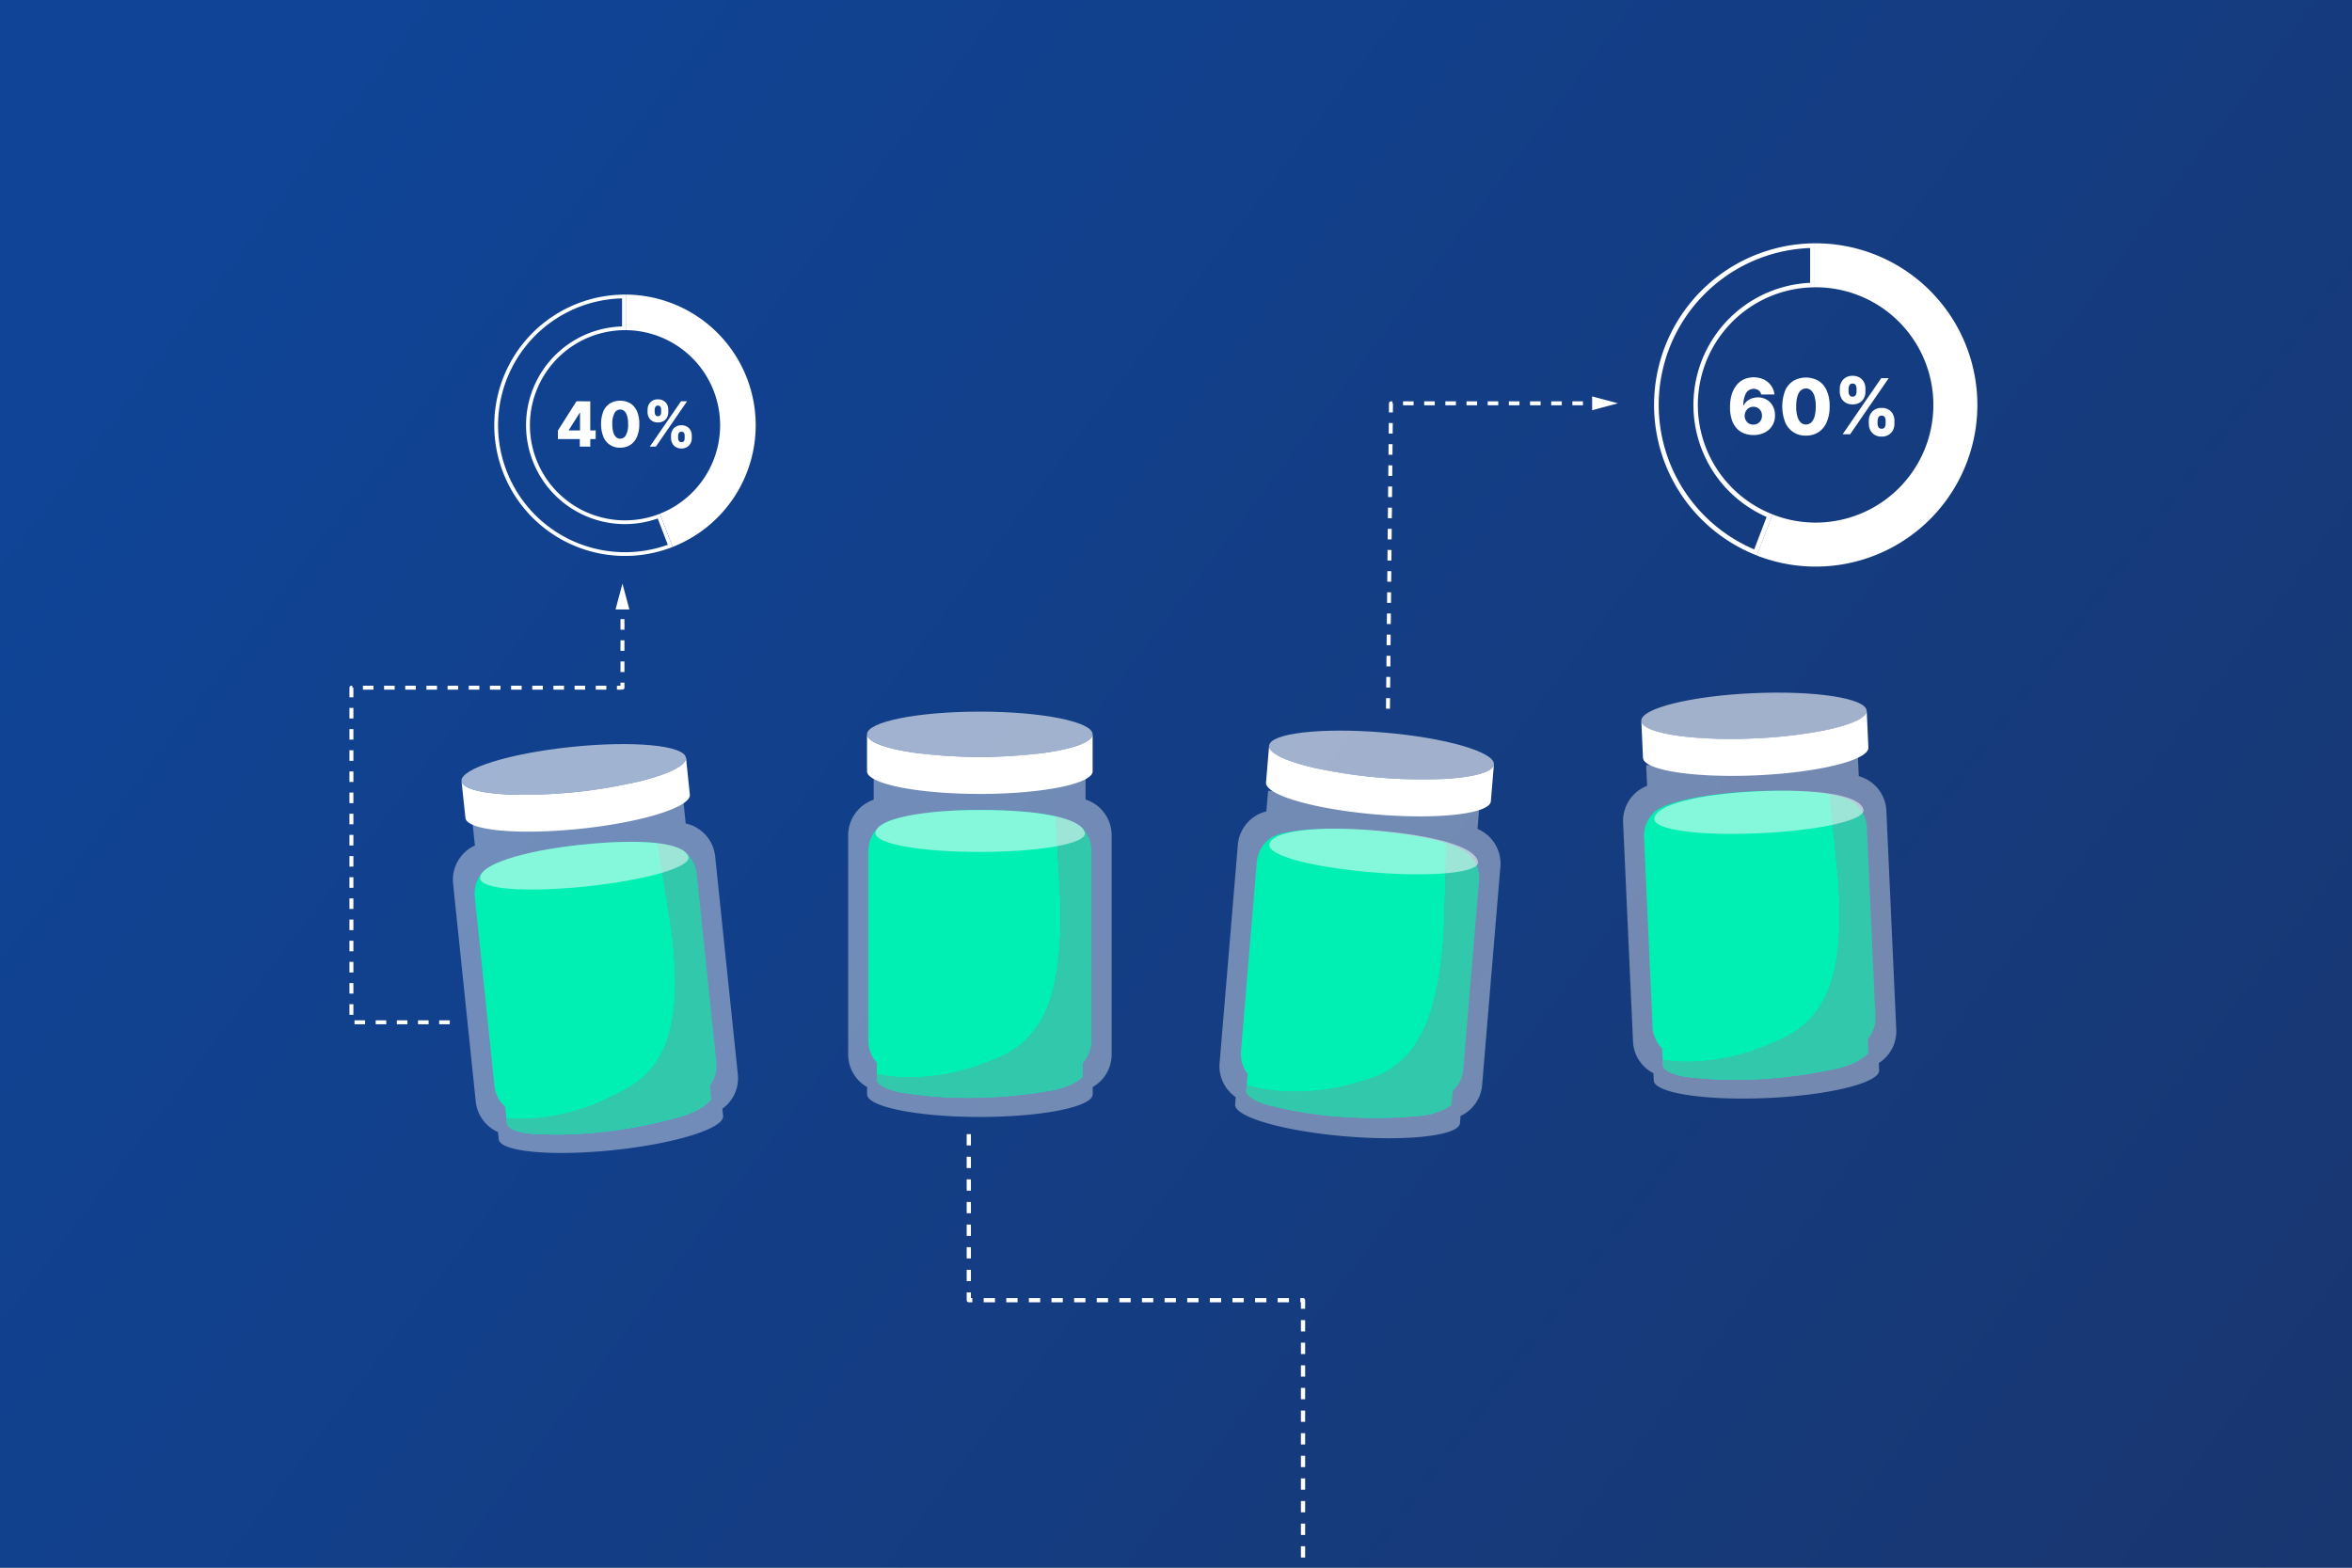 <?xml version="1.0" encoding="UTF-8"?>
<svg xmlns="http://www.w3.org/2000/svg" xmlns:xlink="http://www.w3.org/1999/xlink" id="titel-image" width="1200" height="800" viewBox="0 0 1200 800">
  <rect x="0" y="0" width="1200" height="800" fill="#808080" stroke="none"/>
  <defs>
    <style>.cls-1{fill:url(#Unbenannter_Verlauf_16);}.cls-2,.cls-3,.cls-4,.cls-7{fill:#fff;}.cls-2{opacity:0.4;}.cls-3{opacity:0.6;}.cls-5{fill:#00f0b4;}.cls-6{fill:#32c8ac;}.cls-7{opacity:0.52;}.cls-8,.cls-9{fill:none;stroke:#fff;stroke-linejoin:round;}.cls-8{stroke-width:2.02px;stroke-dasharray:5.4 5.4;}.cls-9{stroke-width:2.16px;stroke-dasharray:5.77 5.77;}</style>
    <linearGradient id="Unbenannter_Verlauf_16" x1="-458.73" y1="-404.22" x2="1987.27" y2="1453.78" gradientUnits="userSpaceOnUse">
      <stop offset="0.25" stop-color="#0f4496"></stop>
      <stop offset="1" stop-color="#202b51"></stop>
    </linearGradient>
  </defs>
  <rect class="cls-1" width="1200" height="800"></rect>
  <path class="cls-2" d="M349.8,420.21h.05l-1.09-10.46L241.2,420.93l1.09,10.46h.18a19.2,19.2,0,0,0-11.31,19.47l11.58,111.33a19.17,19.17,0,0,0,11.33,15.5l.38,3.68c.66,6.35,26.83,8.83,58.44,5.55s56.71-11.11,56.05-17.46l-.38-3.68a19.16,19.16,0,0,0,7.89-17.5L364.87,436.94A19.2,19.2,0,0,0,349.8,420.21Z"></path>
  <ellipse class="cls-3" cx="292.69" cy="392.67" rx="57.55" ry="11.56" transform="translate(-39.05 32.39) rotate(-5.94)"></ellipse>
  <path class="cls-4" d="M349.93,386.76c.33,3.87-8.88,8.27-23.26,11.87a260.64,260.64,0,0,1-66,6.86c-14.81-.55-24.73-3-25.2-6.82h0l2,18.73c.66,6.35,26.82,8.83,58.44,5.55s56.71-11.11,56.05-17.46l-1.95-18.73Z"></path>
  <path class="cls-5" d="M362.93,560.17A30,30,0,0,1,349,569.32c-12,3.53-42.24,11.24-75.19,9.34,0,0-11.06.05-14.73-4.24-.2-.24-.2-.66-.29-1.34a23.75,23.75,0,0,1-.24-2.44s28.33,4.44,62.17-15.61c23.5-13.92,26.59-41.33,21.94-80.08l-7.1-44.66c-9.78-1.15-23.6-.8-38.86.79-17.62,1.83-33,5.24-42.2,9a26,26,0,0,0-7.25,4,7,7,0,0,0-1,1,16.66,16.66,0,0,0-4,12.69l10,96.3a16.62,16.62,0,0,0,5.5,10.72l.94,9.06"></path>
  <path class="cls-6" d="M365.5,542.32l-10-96.31A16.79,16.79,0,0,0,349,434.34a7.75,7.75,0,0,0-1.39-.88,29.07,29.07,0,0,0-7.91-2.52c-1.31-.26-2.65-.47-4.17-.65l7.1,44.66c4.65,38.75,1.56,66.16-21.94,80.08-33.84,20.05-62.17,15.61-62.17,15.61a23.75,23.75,0,0,0,.24,2.44c.09.68.09,1.1.29,1.34,3.67,4.29,14.73,4.24,14.73,4.24,32.95,1.9,63.16-5.81,75.19-9.34,6.4-1.87,11.1-4.84,14-8.15l-.75-7.17A16.66,16.66,0,0,0,365.5,542.32Z"></path>
  <path class="cls-6" d="M320.73,555c-33.84,20.05-62.37,15.41-62.37,15.41,0,.72.05.88.24,2.43.09.68.1,1.11.3,1.34,3.66,4.29,14.92,4.45,14.92,4.45"></path>
  <path class="cls-7" d="M351.18,437c2,5.55-22.42,12.26-52.28,15.37s-54,1.59-53.94-4.32c.08-7,21.86-13.87,51.72-17S348.49,429.72,351.18,437Z"></path>
  <path class="cls-2" d="M553.86,408h0V397.49H445.77V408H446a19.2,19.2,0,0,0-13.26,18.2V538.14a19.16,19.16,0,0,0,9.66,16.59v3.7c0,6.39,25.77,11.56,57.55,11.56s57.56-5.17,57.56-11.56v-3.7a19.18,19.18,0,0,0,9.66-16.59V426.21A19.2,19.2,0,0,0,553.86,408Z"></path>
  <ellipse class="cls-3" cx="499.9" cy="374.71" rx="57.55" ry="11.56"></ellipse>
  <path class="cls-4" d="M557.45,374.75c-.08,3.88-9.69,7.31-24.36,9.4a260.79,260.79,0,0,1-66.37,0c-14.68-2.09-24.29-5.52-24.36-9.4h0v18.84c0,6.38,25.77,11.56,57.55,11.56s57.56-5.18,57.56-11.56V374.75Z"></path>
  <path class="cls-5" d="M552.44,548.57a30.09,30.09,0,0,1-14.79,7.67c-12.34,2.27-43.18,6.81-75.76,1.51,0,0-11-1.1-14.2-5.74-.18-.26-.14-.68-.16-1.37,0-1.56,0-1.72,0-2.45,0,0,27.72,7.35,63.46-9.09,24.82-11.42,30.72-38.36,30.11-77.38l-2.45-45.16c-9.6-2.15-23.39-3.23-38.73-3.23-17.72,0-33.38,1.8-42.9,4.55a26.24,26.24,0,0,0-7.63,3.26,7.19,7.19,0,0,0-1.07.92,16.66,16.66,0,0,0-5.31,12.2v96.82a16.66,16.66,0,0,0,4.35,11.24v9.1"></path>
  <path class="cls-6" d="M556.84,531.08V434.26a16.83,16.83,0,0,0-5.2-12.27,8,8,0,0,0-1.29-1,29.11,29.11,0,0,0-7.61-3.32c-1.28-.4-2.58-.75-4.08-1.08l2.45,45.16c.61,39-5.29,66-30.11,77.38-35.74,16.44-63.46,9.09-63.46,9.09,0,.73,0,.89,0,2.45,0,.69,0,1.11.16,1.37,3.2,4.64,14.2,5.74,14.2,5.74,32.58,5.3,63.42.76,75.76-1.51,6.55-1.21,11.54-3.67,14.79-6.66v-7.21A16.65,16.65,0,0,0,556.84,531.08Z"></path>
  <path class="cls-6" d="M511,539.1c-35.74,16.44-63.63,8.87-63.63,8.87,0,.73-.05.88,0,2.45a2.92,2.92,0,0,0,.15,1.36c3.2,4.64,14.38,6,14.38,6"></path>
  <path class="cls-7" d="M553.49,424.87c1.46,5.72-23.56,9.87-53.59,9.87s-53.88-4-53.2-9.87c.81-7,23.18-11.54,53.2-11.54S551.57,417.33,553.49,424.87Z"></path>
  <path class="cls-2" d="M753.83,423h0l.87-10.48L647,403.5,646.12,414l.17,0a19.2,19.2,0,0,0-14.73,17l-9.32,111.55a19.13,19.13,0,0,0,8.25,17.33l-.31,3.7c-.53,6.36,24.71,13.66,56.39,16.31s57.78-.36,58.31-6.73l.31-3.69a19.16,19.16,0,0,0,11-15.73l9.32-111.54A19.21,19.21,0,0,0,753.83,423Z"></path>
  <ellipse class="cls-3" cx="704.83" cy="385.3" rx="11.56" ry="57.55" transform="translate(262.16 1055.59) rotate(-85.22)"></ellipse>
  <path class="cls-4" d="M762.18,390.14c-.4,3.86-10.27,6.48-25.06,7.33A260.47,260.47,0,0,1,671,391.94c-14.45-3.3-23.74-7.51-23.5-11.39h0l-1.57,18.77c-.53,6.37,24.71,13.67,56.39,16.32s57.78-.37,58.31-6.73l1.57-18.77Z"></path>
  <path class="cls-5" d="M740.71,562.94a30.17,30.17,0,0,1-15.38,6.41c-12.48,1.23-43.6,3.18-75.62-4.81,0,0-10.88-2-13.68-6.91-.15-.26-.08-.68,0-1.37.1-1.56.12-1.71.21-2.44,0,0,27,9.64,64-3.77,25.68-9.32,33.81-35.67,36.45-74.61l1.32-45.2c-9.39-2.94-23-5.17-38.32-6.45-17.66-1.48-33.42-1-43.13,1a26,26,0,0,0-7.88,2.61,7.74,7.74,0,0,0-1.15.82,16.66,16.66,0,0,0-6.31,11.72l-8.06,96.49a16.67,16.67,0,0,0,3.4,11.55l-.76,9.07"></path>
  <path class="cls-6" d="M746.55,545.88l8.07-96.49a16.82,16.82,0,0,0-4.17-12.66,7.34,7.34,0,0,0-1.2-1.13,29.26,29.26,0,0,0-7.3-4c-1.24-.5-2.51-.95-4-1.41l-1.32,45.2c-2.64,38.94-10.77,65.29-36.45,74.61-37,13.41-64,3.77-64,3.77-.09.73-.11.88-.21,2.44,0,.69-.11,1.11,0,1.37,2.8,4.9,13.68,6.91,13.68,6.91,32,8,63.14,6,75.62,4.81,6.63-.66,11.8-2.69,15.29-5.41l.6-7.18A16.64,16.64,0,0,0,746.55,545.88Z"></path>
  <path class="cls-6" d="M700.2,550.05c-37,13.41-64.15,3.53-64.15,3.53-.09.73-.12.88-.21,2.44a2.93,2.93,0,0,0,0,1.38c2.81,4.89,13.84,7.14,13.84,7.14"></path>
  <path class="cls-7" d="M754.06,439.75c1,5.83-24.3,7.87-54.23,5.37s-53.36-8.47-52.19-14.27c1.39-6.89,24.05-9.56,54-7.06S752.77,432.08,754.06,439.75Z"></path>
  <path class="cls-2" d="M948.3,396.06h.05l-.47-10.5-108,4.89.48,10.5h.18a19.18,19.18,0,0,0-12.43,18.78l5.06,111.81a19.17,19.17,0,0,0,10.41,16.14l.17,3.7c.29,6.38,26.26,10.38,58,8.94s57.26-7.77,57-14.15l-.16-3.7a19.17,19.17,0,0,0,8.9-17l-5.06-111.82A19.22,19.22,0,0,0,948.3,396.06Z"></path>
  <ellipse class="cls-3" cx="894.9" cy="365.24" rx="57.55" ry="11.56" transform="translate(-15.61 40.86) rotate(-2.59)"></ellipse>
  <path class="cls-4" d="M952.39,362.68c.1,3.88-9.35,7.74-23.91,10.49a242.92,242.92,0,0,1-33.06,3.61,241.26,241.26,0,0,1-33.25-.61c-14.75-1.42-24.51-4.41-24.76-8.28h0l.85,18.81c.29,6.38,26.26,10.38,58,8.95s57.26-7.78,57-14.16l-.86-18.81Z"></path>
  <path class="cls-5" d="M953.25,536.55a30.2,30.2,0,0,1-14.43,8.32c-12.22,2.83-42.83,8.76-75.61,4.94,0,0-11.05-.6-14.45-5.09-.19-.25-.17-.67-.22-1.36-.11-1.56-.1-1.72-.1-2.45,0,0,28,6.09,63-11.95,24.27-12.53,29-39.71,26.57-78.67l-4.48-45c-9.69-1.71-23.51-2.17-38.84-1.47-17.7.8-33.26,3.3-42.65,6.49a26,26,0,0,0-7.47,3.6,7.45,7.45,0,0,0-1,1,16.66,16.66,0,0,0-4.76,12.43L843.14,524a16.68,16.68,0,0,0,4.86,11l.41,9.09"></path>
  <path class="cls-6" d="M956.85,518.88l-4.38-96.73a16.81,16.81,0,0,0-5.75-12,7.49,7.49,0,0,0-1.34-1,29.56,29.56,0,0,0-7.75-3c-1.29-.33-2.61-.62-4.12-.89l4.48,45c2.39,39-2.3,66.14-26.57,78.67-35,18-63,11.95-63,11.95,0,.73,0,.89.1,2.45.05.69,0,1.11.22,1.36,3.4,4.49,14.45,5.09,14.45,5.09,32.78,3.82,63.39-2.11,75.61-4.94,6.49-1.5,11.36-4.18,14.47-7.32l-.32-7.2A16.64,16.64,0,0,0,956.85,518.88Z"></path>
  <path class="cls-6" d="M911.42,529c-35,18-63.17,11.74-63.17,11.74,0,.73,0,.88.11,2.44,0,.69,0,1.11.21,1.36,3.41,4.49,14.64,5.31,14.64,5.31"></path>
  <path class="cls-7" d="M950.7,412.92c1.72,5.66-23.09,10.93-53.09,12.28s-54-1.55-53.59-7.45c.49-7,22.63-12.57,52.62-13.93S948.44,405.48,950.7,412.92Z"></path>
  <polyline class="cls-8" points="229.47 521.67 179.29 521.67 179.29 350.92 317.58 350.92 317.58 308.6"></polyline>
  <polygon class="cls-4" points="321.11 311 317.58 297.83 314.05 311 321.11 311"></polygon>
  <polyline class="cls-8" points="708.15 361.65 709.68 205.81 814.72 205.81"></polyline>
  <polygon class="cls-4" points="812.31 209.34 825.48 205.81 812.31 202.28 812.31 209.34"></polygon>
  <polyline class="cls-9" points="494.29 578.75 494.29 663.5 664.81 663.5 664.81 815.93"></polyline>
  <path class="cls-4" d="M284.65,224.05v-4.36l9.48-14.93H298v5.91h-2.25l-5.54,8.79v.18h13.72v4.41Zm11.17,3.84v-5.18l.11-1.91v-16h5.23v23.13Z"></path>
  <path class="cls-4" d="M316.43,228.45a8.83,8.83,0,0,1-8.59-5.58,18.36,18.36,0,0,1,0-13,9,9,0,0,1,3.37-4,10.41,10.41,0,0,1,10.43,0A8.93,8.93,0,0,1,325,209.9a15.67,15.67,0,0,1,1.17,6.46,16.19,16.19,0,0,1-1.19,6.52,9.13,9.13,0,0,1-3.37,4.14A9.31,9.31,0,0,1,316.43,228.45Zm0-4.57a3.32,3.32,0,0,0,2.92-1.85,11.08,11.08,0,0,0,1.11-5.67,14.06,14.06,0,0,0-.51-4.14,5.34,5.34,0,0,0-1.41-2.44,3.08,3.08,0,0,0-2.11-.8,3.32,3.32,0,0,0-2.9,1.81,11,11,0,0,0-1.12,5.57,14.78,14.78,0,0,0,.49,4.21,5.4,5.4,0,0,0,1.42,2.49A3.09,3.09,0,0,0,316.43,223.88Z"></path>
  <path class="cls-4" d="M330.38,210.31v-1.22a5.84,5.84,0,0,1,.63-2.64,4.84,4.84,0,0,1,1.79-1.94,5.39,5.39,0,0,1,2.85-.72,5.51,5.51,0,0,1,2.91.72,4.73,4.73,0,0,1,1.8,1.94,5.57,5.57,0,0,1,.6,2.64v1.22a5.59,5.59,0,0,1-.61,2.65,4.7,4.7,0,0,1-1.8,1.9,5.52,5.52,0,0,1-2.9.72,5.31,5.31,0,0,1-2.88-.73,4.77,4.77,0,0,1-1.78-1.92A5.87,5.87,0,0,1,330.38,210.31Zm1.18,17.58,15.9-23.13h3.09l-15.9,23.13Zm2.45-18.8v1.22a3.21,3.21,0,0,0,.37,1.41,1.31,1.31,0,0,0,1.27.65,1.38,1.38,0,0,0,1.34-.65,2.71,2.71,0,0,0,.32-1.41v-1.22a3,3,0,0,0-.3-1.42,1.36,1.36,0,0,0-1.36-.68,1.28,1.28,0,0,0-1.28.69A3.59,3.59,0,0,0,334,209.09Zm8.36,14.46v-1.22a5.69,5.69,0,0,1,.62-2.63,4.77,4.77,0,0,1,1.79-1.94,5.29,5.29,0,0,1,2.86-.74,5.43,5.43,0,0,1,2.92.73,4.74,4.74,0,0,1,1.79,1.93,5.73,5.73,0,0,1,.59,2.65v1.22a5.56,5.56,0,0,1-.6,2.63,4.66,4.66,0,0,1-1.8,1.94,5.41,5.41,0,0,1-2.9.74,5.31,5.31,0,0,1-2.88-.74,4.82,4.82,0,0,1-1.78-1.94A5.69,5.69,0,0,1,342.37,223.55Zm3.6-1.22v1.22a3.16,3.16,0,0,0,.36,1.39,1.36,1.36,0,0,0,1.31.66A1.39,1.39,0,0,0,349,225a2.76,2.76,0,0,0,.32-1.41v-1.22a2.85,2.85,0,0,0-.31-1.43,1.64,1.64,0,0,0-2.65,0A3.14,3.14,0,0,0,346,222.33Z"></path>
  <path class="cls-4" d="M317.36,152.26v14.33a50.44,50.44,0,1,0,18.21,98L340.73,278a64.77,64.77,0,1,1-23.37-125.73m1.52-1.93A66.68,66.68,0,1,0,343.2,279.1l-6.53-16.93a48.53,48.53,0,1,1-17.79-93.69h.39V150.34Z"></path>
  <path class="cls-4" d="M385.56,217a66.67,66.67,0,0,0-66.29-66.67v18.15a48.53,48.53,0,0,1,17.4,93.68l6.53,16.93A66.69,66.69,0,0,0,385.56,217Z"></path>
  <path class="cls-4" d="M894.59,222a13.29,13.29,0,0,1-4.5-.76,10.17,10.17,0,0,1-3.81-2.43,11.48,11.48,0,0,1-2.63-4.39,20,20,0,0,1-1-6.62,22.86,22.86,0,0,1,.86-6.41,14.24,14.24,0,0,1,2.44-4.81,10.66,10.66,0,0,1,3.8-3,12.47,12.47,0,0,1,10.26.13,9.78,9.78,0,0,1,3.68,3.16,9.21,9.21,0,0,1,1.63,4.43h-6.8a3.35,3.35,0,0,0-1.35-2.16,4.52,4.52,0,0,0-6.38,1.57,12.73,12.73,0,0,0-1.32,6.19h.18a6.13,6.13,0,0,1,1.69-2.2,7.85,7.85,0,0,1,2.53-1.42,9.27,9.27,0,0,1,3-.5,8.61,8.61,0,0,1,4.54,1.19,8.26,8.26,0,0,1,3.09,3.25,9.53,9.53,0,0,1,1.1,4.71,9.45,9.45,0,0,1-5.3,8.83A12.51,12.51,0,0,1,894.59,222Zm-.05-5.31a4.36,4.36,0,0,0,2.28-.6,4.27,4.27,0,0,0,1.58-1.63,4.65,4.65,0,0,0,.56-2.33,4.71,4.71,0,0,0-.55-2.34,4.28,4.28,0,0,0-1.57-1.62,4.34,4.34,0,0,0-2.28-.6,4.41,4.41,0,0,0-1.75.35,4.19,4.19,0,0,0-1.4,1,4.5,4.5,0,0,0-.93,1.45,5.1,5.1,0,0,0-.35,1.8,4.65,4.65,0,0,0,.59,2.3,4.42,4.42,0,0,0,1.56,1.65A4.29,4.29,0,0,0,894.54,216.67Z"></path>
  <path class="cls-4" d="M921.41,222.29a10.92,10.92,0,0,1-10.63-6.91,22.64,22.64,0,0,1,0-16,11.11,11.11,0,0,1,4.16-5,13,13,0,0,1,12.91,0,11.06,11.06,0,0,1,4.18,5,19.37,19.37,0,0,1,1.46,8A20,20,0,0,1,932,215.4a11.37,11.37,0,0,1-4.17,5.12A11.53,11.53,0,0,1,921.41,222.29Zm0-5.66a4.14,4.14,0,0,0,3.62-2.28q1.38-2.28,1.37-7a17.46,17.46,0,0,0-.63-5.12,6.46,6.46,0,0,0-1.75-3,3.79,3.79,0,0,0-2.61-1,4.08,4.08,0,0,0-3.59,2.24c-.91,1.49-1.38,3.79-1.39,6.88a18.65,18.65,0,0,0,.61,5.21,6.59,6.59,0,0,0,1.76,3.08A3.76,3.76,0,0,0,921.41,216.63Z"></path>
  <path class="cls-4" d="M938.66,199.85v-1.51a7.17,7.17,0,0,1,.78-3.27,6.1,6.1,0,0,1,2.23-2.39,6.56,6.56,0,0,1,3.52-.9,6.77,6.77,0,0,1,3.6.9,5.86,5.86,0,0,1,2.22,2.39,6.9,6.9,0,0,1,.74,3.27v1.51a7,7,0,0,1-.74,3.27,5.78,5.78,0,0,1-2.24,2.36,6.84,6.84,0,0,1-3.58.88,6.66,6.66,0,0,1-3.57-.89,5.92,5.92,0,0,1-2.2-2.38A7.29,7.29,0,0,1,938.66,199.85Zm1.47,21.74L959.8,193h3.81l-19.67,28.61Zm3-23.25v1.51a3.82,3.82,0,0,0,.46,1.74,1.6,1.6,0,0,0,1.57.81,1.68,1.68,0,0,0,1.65-.81,3.33,3.33,0,0,0,.4-1.74v-1.51a3.68,3.68,0,0,0-.38-1.76,1.66,1.66,0,0,0-1.67-.83,1.59,1.59,0,0,0-1.59.85A4.39,4.39,0,0,0,943.16,198.34Zm10.34,17.89v-1.51a7,7,0,0,1,.76-3.26,6.14,6.14,0,0,1,2.21-2.4,6.55,6.55,0,0,1,3.55-.91,6.78,6.78,0,0,1,3.61.9,5.84,5.84,0,0,1,2.21,2.39,7.06,7.06,0,0,1,.74,3.28v1.51a7,7,0,0,1-.74,3.25,6,6,0,0,1-2.23,2.41,6.78,6.78,0,0,1-3.59.9,6.66,6.66,0,0,1-3.57-.9,6.07,6.07,0,0,1-2.2-2.41A7.13,7.13,0,0,1,953.5,216.23Zm4.46-1.51v1.51a3.79,3.79,0,0,0,.44,1.72,1.66,1.66,0,0,0,1.62.82,1.71,1.71,0,0,0,1.65-.8,3.39,3.39,0,0,0,.41-1.74v-1.51a3.61,3.61,0,0,0-.39-1.77,1.68,1.68,0,0,0-1.67-.83,1.66,1.66,0,0,0-1.61.83A3.91,3.91,0,0,0,958,214.72Z"></path>
  <path class="cls-4" d="M926.37,266.68a60,60,0,0,0,0-120.08l-.47,0V124.16h.47a82.49,82.49,0,1,1-30.08,159.3l8.07-20.95A59.84,59.84,0,0,0,926.37,266.68Z"></path>
  <path class="cls-4" d="M923.54,126.57v17.75A62.4,62.4,0,0,0,901.33,263.8L895,280.35a80.12,80.12,0,0,1,28.59-153.78m2.36-2.41a82.48,82.48,0,0,0-29.61,159.29l8.07-20.95A60,60,0,0,1,925.9,146.62V124.16Z"></path>
</svg>
